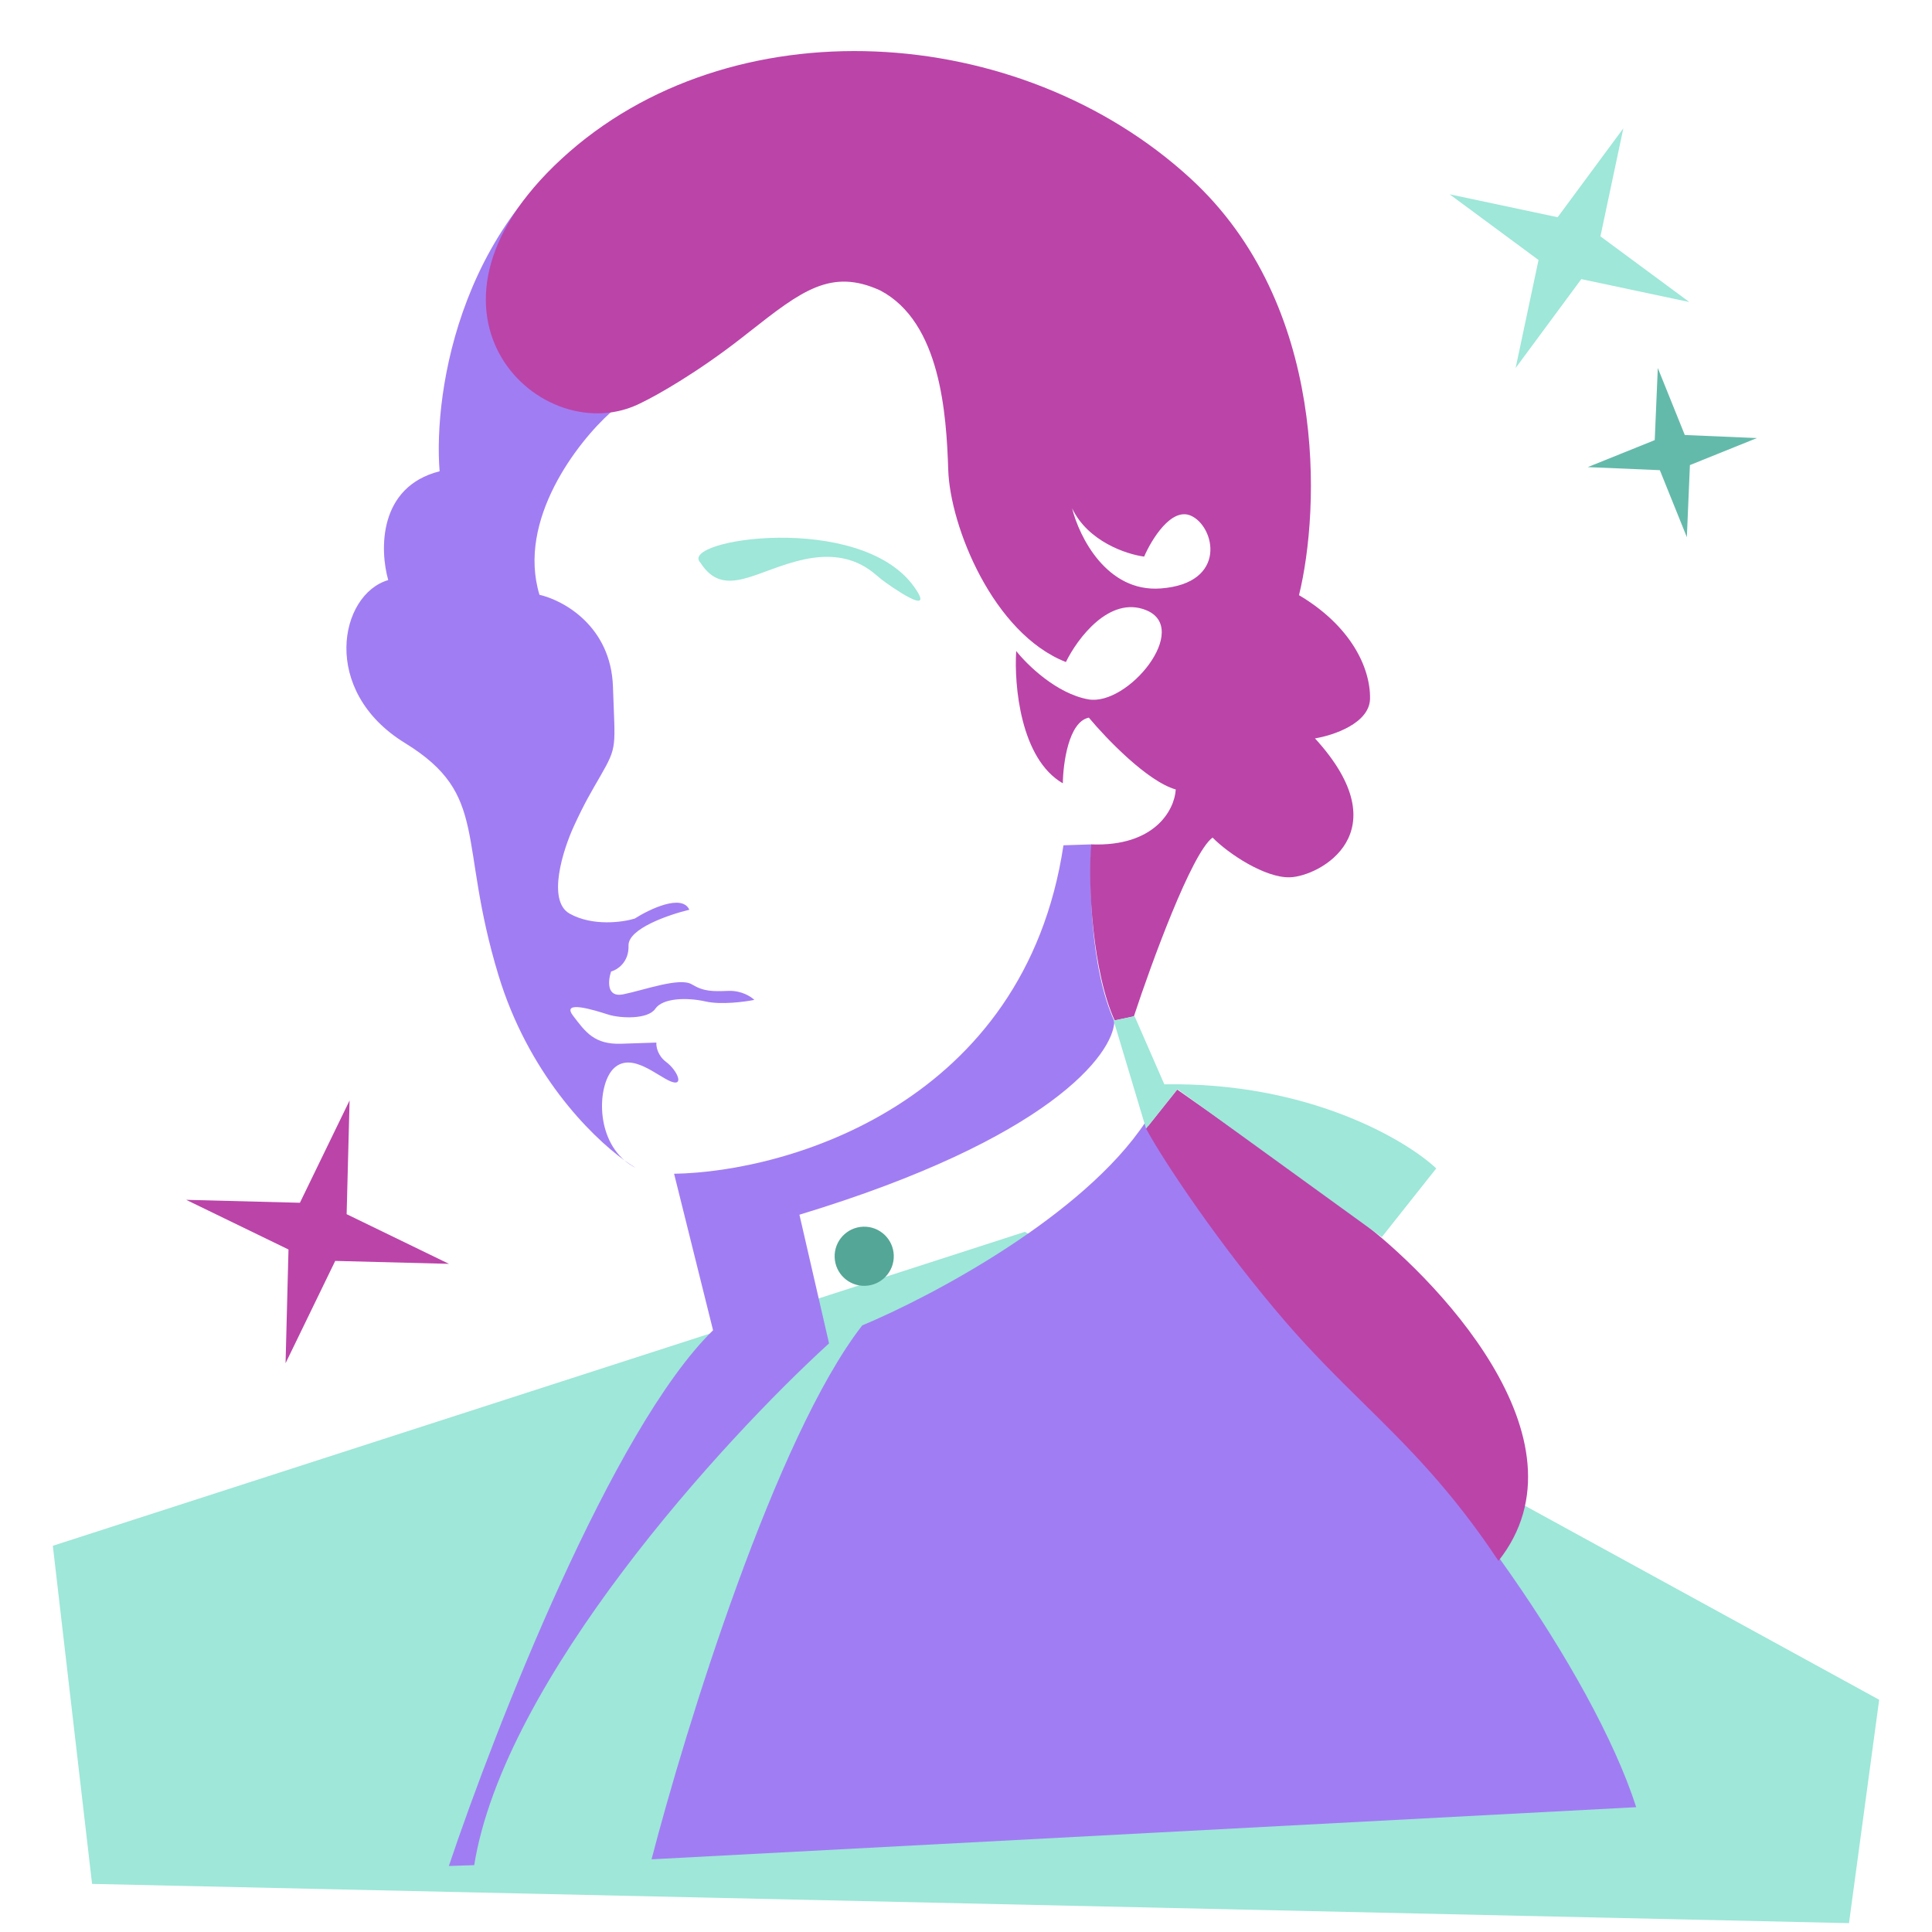 <svg width="160" height="160" viewBox="0 0 160 160" fill="none" xmlns="http://www.w3.org/2000/svg">
<path d="M84.875 102.016L4.375 128.016L7.625 156.016L153.125 159.266L155.625 140.766L84.875 102.016Z" fill="#9EE7D9"/>
<path fill-rule="evenodd" clip-rule="evenodd" d="M132.54 19.573L139.902 25.013L130.957 23.115L125.517 30.477L127.415 21.532L120.053 16.092L128.998 17.99L134.438 10.628L132.54 19.573Z" fill="#9EE7D9"/>
<path fill-rule="evenodd" clip-rule="evenodd" d="M139.528 36.025L145.5 36.279L139.952 38.516L139.698 44.487L137.461 38.938L131.49 38.685L137.038 36.448L137.292 30.477L139.528 36.025Z" fill="#64BAAA"/>
<path fill-rule="evenodd" clip-rule="evenodd" d="M28.707 100.553L37.181 104.666L27.762 104.423L23.649 112.897L23.892 103.478L15.419 99.365L24.837 99.608L28.951 91.135L28.707 100.553Z" fill="#BB44A9"/>
<circle cx="71.57" cy="104.038" r="2.449" transform="rotate(-1.885 71.57 104.038)" fill="#54A696"/>
<path d="M75.697 48.589C71.227 42.34 56.08 44.683 58.01 46.604C59.979 49.69 62.696 47.15 66.637 46.32C70.577 45.49 72.274 47.418 72.993 47.978C73.711 48.538 77.616 51.273 75.697 48.589Z" fill="#9EE7D9"/>
<path d="M59.052 110.168C50.73 118.284 40.999 143.126 37.173 154.533L39.271 154.464C41.752 139.072 59.895 119.243 68.657 111.253L66.206 100.597C86.911 94.315 92.219 87.294 92.285 84.569C90.272 80.154 90.192 72.968 90.403 69.927L88.071 70.004C84.854 91.395 65.233 97.051 55.825 97.205L59.052 110.168Z" fill="#A17DF3"/>
<path d="M71.409 109.762C64.243 118.96 56.79 143.073 53.959 153.98L135.504 149.663C131.864 138.346 119.399 121.252 111.716 114.737C105.569 109.524 97.939 97.997 94.892 92.885C89.735 100.71 77.088 107.397 71.409 109.762Z" fill="#A17DF3"/>
<path d="M51.731 96.109C52.071 96.356 52.383 96.561 52.658 96.725C52.314 96.551 52.005 96.344 51.731 96.109C48.791 93.98 43.72 88.799 41.28 80.763C37.877 69.555 40.556 65.849 33.529 61.529C26.502 57.21 28.106 49.222 32.151 48.038C31.448 45.572 31.314 40.317 36.406 39.029C35.878 32.434 38.12 17.361 51.316 9.831C64.511 2.302 56.335 22.892 50.598 34.128C47.84 36.591 42.794 43.067 44.678 49.26C46.637 49.701 50.598 51.842 50.763 56.878C50.929 61.914 51.158 61.766 49.723 64.264C48.95 65.609 48.433 66.446 47.526 68.421C46.618 70.395 45.279 74.609 47.181 75.667C49.083 76.725 51.561 76.379 52.562 76.074C53.819 75.274 56.485 74.007 57.089 75.341C55.391 75.747 52.006 76.909 52.052 78.308C52.098 79.706 51.107 80.323 50.606 80.456C50.358 81.203 50.211 82.628 51.602 82.348C53.341 81.999 56.281 80.911 57.292 81.519C58.304 82.128 59.004 82.105 60.344 82.061C61.417 82.025 62.208 82.544 62.469 82.808C61.658 82.97 59.718 83.225 58.448 82.94C56.861 82.584 54.879 82.649 54.267 83.544C53.654 84.44 51.375 84.34 50.373 84.023L50.316 84.005C49.264 83.671 46.441 82.777 47.459 84.118C48.496 85.485 49.23 86.511 51.444 86.438L54.359 86.342C54.33 86.654 54.452 87.412 55.17 87.949C56.067 88.62 56.696 89.999 55.574 89.57C54.451 89.14 52.342 87.109 50.869 88.441C49.541 89.641 49.228 93.974 51.731 96.109Z" fill="#A17DF3"/>
<path fill-rule="evenodd" clip-rule="evenodd" d="M72.906 24.058C77.894 26.695 78.376 34.264 78.53 38.927C78.683 43.589 82.242 52.458 88.272 54.827C89.219 52.889 91.871 49.317 94.899 50.524C98.683 52.033 93.411 58.508 90.124 57.916C87.494 57.443 85.051 55.049 84.157 53.912C83.978 56.718 84.498 62.84 88.019 64.871C88.042 63.197 88.504 59.767 90.174 59.432C91.591 61.136 95.015 64.711 97.371 65.38C97.272 67.095 95.608 70.129 90.373 69.928C90.073 73.205 90.488 80.514 92.312 84.51L93.905 84.165C95.355 79.761 98.688 70.635 100.42 69.364C101.748 70.721 104.793 72.721 106.83 72.654C109.278 72.573 116.044 68.966 108.902 61.15C110.411 60.905 113.435 59.903 113.461 57.849C113.493 55.28 111.863 51.833 107.578 49.29C109.327 42.153 109.985 25.265 98.624 14.809C84.424 1.74 60.455 0.312 46.523 13.14C32.592 25.968 44.994 37.58 53.14 33.344C54.365 32.759 57.749 30.858 61.48 27.935C61.667 27.788 61.851 27.644 62.032 27.502L62.033 27.501C66.348 24.112 68.812 22.177 72.906 24.058ZM94.912 93.468L97.489 90.232C100.316 92.201 107.237 97.076 112.308 100.831C118.647 105.523 132.051 119.202 124.097 129.266C120.183 123.369 116.586 119.825 112.919 116.213L112.919 116.213C110.834 114.159 108.727 112.083 106.527 109.54C101.081 103.246 96.403 96.219 94.912 93.468ZM88.786 42.09C89.369 44.444 91.653 49.067 96.123 48.733C101.711 48.316 100.621 43.568 98.609 42.7C96.999 42.006 95.367 44.674 94.753 46.095C93.308 45.909 90.091 44.848 88.786 42.09Z" fill="#BB44A9"/>
<path d="M94.912 93.468L92.225 84.512L93.963 84.163L96.425 89.8C108.274 89.597 116.374 94.356 118.943 96.761L114.433 102.453L97.517 90.202L94.912 93.468Z" fill="#9EE7D9"/>
</svg>
